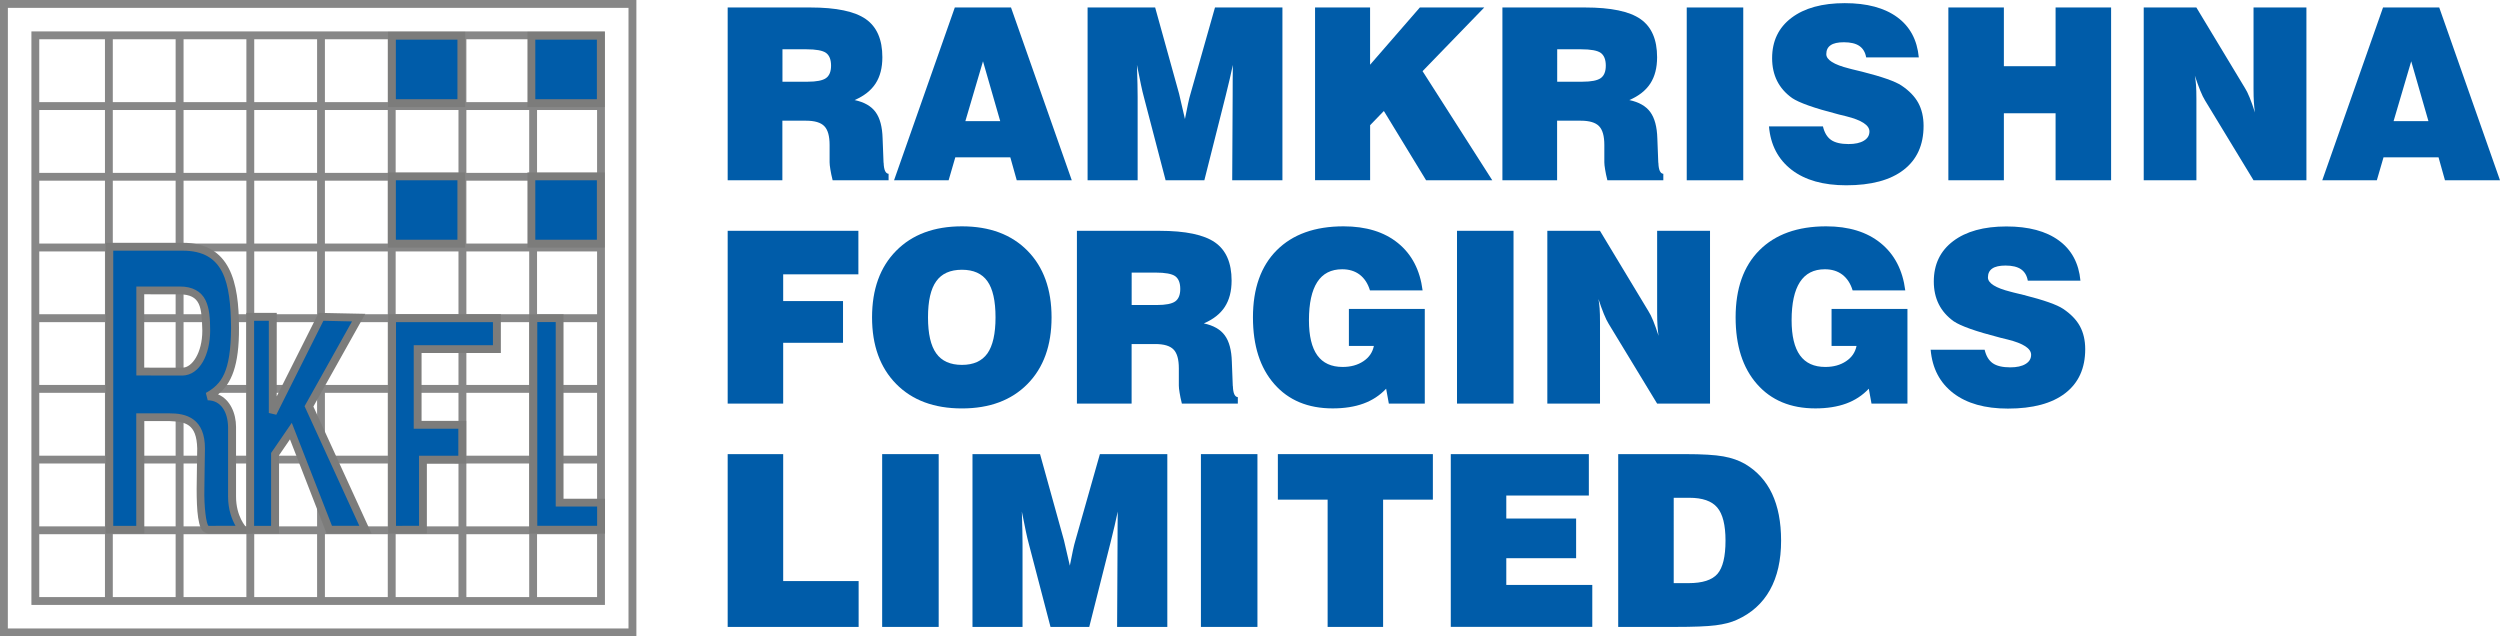 <svg xmlns="http://www.w3.org/2000/svg" xmlns:xlink="http://www.w3.org/1999/xlink" id="Layer_1" x="0px" y="0px" viewBox="0 0 618.34 157.4" style="enable-background:new 0 0 618.34 157.4;" xml:space="preserve"><style type="text/css">	.st0{enable-background:new    ;}	.st1{fill:#005CA9;}	.st2{fill:#878787;}	.st3{fill-rule:evenodd;clip-rule:evenodd;fill:#005CA9;}	.st4{fill:#7C7C7B;}</style><g>	<g class="st0">		<path class="st1" d="M179.98,44.59V1.85h20.45c6.4,0,10.97,0.96,13.71,2.87c2.74,1.92,4.1,5.06,4.1,9.44   c0,2.61-0.56,4.78-1.68,6.5c-1.12,1.72-2.85,3.08-5.19,4.09c2.38,0.5,4.12,1.49,5.19,2.97c1.09,1.48,1.66,3.66,1.74,6.51   l0.23,5.95c0,0.04,0.01,0.09,0.03,0.14c0.06,1.71,0.46,2.6,1.22,2.67v1.59h-13.84c-0.26-1.02-0.44-1.92-0.56-2.68   c-0.13-0.76-0.19-1.36-0.19-1.78v-4.26c0-2.21-0.43-3.76-1.31-4.66c-0.87-0.9-2.38-1.35-4.53-1.35h-5.84v14.74   C193.52,44.59,179.98,44.59,179.98,44.59z M193.53,20.21h6.24c2.18,0,3.7-0.3,4.53-0.89c0.83-0.59,1.25-1.62,1.25-3.08   c0-1.51-0.42-2.55-1.25-3.16c-0.83-0.59-2.45-0.89-4.88-0.89h-5.89L193.53,20.21L193.53,20.21z"></path>		<path class="st1" d="M221.13,44.59l15.03-42.74h13.9l15.03,42.74h-13.61l-1.59-5.67h-13.61l-1.65,5.67H221.13z M238.77,29.96h8.62   l-4.26-14.8L238.77,29.96z"></path>		<path class="st1" d="M281.42,44.59H269V1.85h16.71l5.92,21.33c0.07,0.29,0.23,0.96,0.46,1.99s0.56,2.47,0.99,4.27   c0.27-1.43,0.52-2.68,0.76-3.76c0.23-1.08,0.43-1.88,0.6-2.42l6.07-21.41h16.68v42.74h-12.42l0.11-21.04c0-1.28,0-2.52,0.01-3.73   c0.01-1.2,0.03-2.47,0.04-3.76c-0.46,2.21-1.03,4.62-1.68,7.23l-0.09,0.37l-5.28,20.93h-9.58l-5.34-20.45   c-0.26-0.93-0.5-1.99-0.76-3.2c-0.26-1.2-0.57-2.83-0.99-4.88c0.06,1.84,0.1,3.41,0.13,4.73c0.03,1.32,0.04,2.37,0.04,3.17v20.63   H281.42z"></path>		<path class="st1" d="M325.26,44.59V1.85h13.61v14.16l12.31-14.16h15.93L351.85,17.6l17.24,26.98h-16.37l-10.44-17.13l-3.4,3.51   v13.61h-13.63V44.59z"></path>		<path class="st1" d="M371.6,44.59V1.85h20.45c6.4,0,10.97,0.96,13.71,2.87c2.74,1.92,4.1,5.06,4.1,9.44c0,2.61-0.56,4.78-1.68,6.5   c-1.12,1.72-2.85,3.08-5.19,4.09c2.38,0.5,4.12,1.49,5.19,2.97c1.08,1.48,1.66,3.66,1.74,6.51l0.23,5.95   c0,0.04,0.01,0.09,0.03,0.14c0.06,1.71,0.46,2.6,1.22,2.67v1.59h-13.84c-0.26-1.02-0.44-1.92-0.56-2.68   c-0.13-0.76-0.19-1.36-0.19-1.78v-4.26c0-2.21-0.43-3.76-1.31-4.66c-0.87-0.9-2.38-1.35-4.53-1.35h-5.84v14.74   C385.14,44.59,371.6,44.59,371.6,44.59z M385.15,20.21h6.24c2.18,0,3.7-0.3,4.53-0.89c0.83-0.59,1.25-1.62,1.25-3.08   c0-1.51-0.42-2.55-1.25-3.16c-0.83-0.59-2.45-0.89-4.88-0.89h-5.89L385.15,20.21L385.15,20.21z"></path>		<path class="st1" d="M417.19,44.59V1.85h13.98v42.74H417.19z"></path>		<path class="st1" d="M437.53,31.27h13.35c0.37,1.55,1.03,2.65,2.01,3.34c0.96,0.67,2.41,1.02,4.32,1.02   c1.61,0,2.87-0.27,3.79-0.83c0.92-0.55,1.38-1.31,1.38-2.28c0-1.55-1.92-2.81-5.78-3.77c-0.77-0.19-1.36-0.34-1.76-0.43   c-3.16-0.82-5.67-1.55-7.53-2.22c-1.86-0.66-3.23-1.29-4.07-1.86c-1.65-1.18-2.88-2.6-3.7-4.23c-0.82-1.65-1.23-3.51-1.23-5.62   c0-4.23,1.59-7.56,4.79-9.98s7.59-3.63,13.18-3.63c5.49,0,9.81,1.16,12.97,3.47c3.16,2.31,4.93,5.62,5.34,9.94h-13.02   c-0.22-1.26-0.77-2.19-1.66-2.81c-0.89-0.62-2.18-0.93-3.84-0.93c-1.48,0-2.57,0.24-3.28,0.73c-0.72,0.49-1.08,1.22-1.08,2.21   c0,1.42,1.88,2.6,5.62,3.54c0.33,0.1,0.59,0.16,0.76,0.2c0.55,0.13,1.36,0.34,2.47,0.6c4.98,1.26,8.22,2.4,9.75,3.43   c1.89,1.26,3.28,2.7,4.15,4.29c0.87,1.61,1.31,3.5,1.31,5.69c0,4.72-1.65,8.35-4.95,10.89c-3.3,2.54-8.02,3.8-14.17,3.8   c-5.67,0-10.15-1.26-13.48-3.8C439.8,39.44,437.93,35.87,437.53,31.27z"></path>		<path class="st1" d="M481.9,44.59V1.85h13.73v14.52h12.79V1.85h13.73v42.74h-13.73V28.01h-12.79v16.57H481.9V44.59z"></path>		<path class="st1" d="M530.22,44.59V1.85h13.02l11.99,19.88c0.37,0.56,0.76,1.35,1.18,2.38c0.42,1.02,0.86,2.27,1.32,3.71   c-0.11-0.76-0.2-1.59-0.26-2.5c-0.06-0.9-0.09-2.01-0.09-3.31V1.85h13.08v42.74h-13.08l-11.99-19.74   c-0.37-0.59-0.77-1.41-1.2-2.47c-0.43-1.06-0.87-2.28-1.32-3.66c0.13,0.76,0.23,1.55,0.29,2.37c0.06,0.82,0.09,1.98,0.09,3.47   v20.02H530.22z"></path>		<path class="st1" d="M574.38,44.59l15.03-42.74h13.9l15.03,42.74h-13.61l-1.59-5.67h-13.61l-1.65,5.67H574.38z M592.02,29.96h8.62   l-4.26-14.8L592.02,29.96z"></path>	</g>	<g class="st0">		<path class="st1" d="M179.98,99.83V57.09h32.33v10.76h-18.6v6.61h14.8v10.33h-14.8v15.03h-13.73V99.83z"></path>		<path class="st1" d="M215.69,78.5c0-6.97,1.99-12.46,5.97-16.48c3.97-4.02,9.39-6.04,16.26-6.04c6.84,0,12.25,2.01,16.22,6.04   c3.96,4.03,5.95,9.52,5.95,16.48c0,6.94-1.98,12.44-5.95,16.47c-3.97,4.03-9.37,6.05-16.22,6.05c-6.87,0-12.29-2.02-16.26-6.05   C217.68,90.92,215.69,85.44,215.69,78.5z M229.53,78.5c0,4.04,0.67,7.01,2.04,8.91c1.35,1.89,3.47,2.84,6.35,2.84   c2.87,0,4.96-0.95,6.3-2.83c1.33-1.89,2.01-4.86,2.01-8.92c0-4.09-0.67-7.07-2.01-8.95c-1.33-1.88-3.43-2.83-6.3-2.83   c-2.88,0-5.01,0.95-6.35,2.84C230.2,71.46,229.53,74.43,229.53,78.5z"></path>		<path class="st1" d="M266.36,99.83V57.09h20.45c6.4,0,10.97,0.96,13.71,2.87c2.74,1.92,4.1,5.06,4.1,9.44   c0,2.61-0.56,4.78-1.68,6.5c-1.12,1.72-2.85,3.08-5.19,4.09c2.38,0.5,4.12,1.49,5.19,2.97c1.09,1.48,1.66,3.66,1.74,6.51   l0.23,5.95c0,0.04,0.01,0.09,0.03,0.14c0.06,1.71,0.46,2.6,1.22,2.67v1.59h-13.84c-0.26-1.02-0.44-1.92-0.56-2.68   c-0.13-0.76-0.19-1.36-0.19-1.78v-4.26c0-2.21-0.43-3.76-1.31-4.66c-0.87-0.9-2.38-1.35-4.53-1.35h-5.84v14.74H266.36z    M279.9,75.44h6.24c2.18,0,3.7-0.3,4.53-0.89c0.83-0.59,1.25-1.62,1.25-3.08c0-1.51-0.42-2.55-1.25-3.16   c-0.83-0.59-2.45-0.89-4.88-0.89h-5.89L279.9,75.44L279.9,75.44z"></path>		<path class="st1" d="M343.51,99.83l-0.67-3.69c-1.55,1.65-3.41,2.87-5.59,3.67c-2.18,0.8-4.73,1.2-7.63,1.2   c-6.11,0-10.93-2.01-14.44-6.02c-3.53-4.02-5.28-9.51-5.28-16.49c0-7.14,1.96-12.68,5.89-16.61c3.93-3.93,9.44-5.91,16.51-5.91   c5.57,0,10.07,1.38,13.48,4.15c3.41,2.77,5.44,6.67,6.08,11.69h-13.02c-0.52-1.71-1.38-3-2.54-3.89   c-1.18-0.89-2.61-1.33-4.33-1.33c-2.75,0-4.8,1.05-6.17,3.17c-1.36,2.11-2.05,5.25-2.05,9.44c0,3.87,0.69,6.76,2.07,8.68   c1.38,1.91,3.46,2.87,6.27,2.87c2.01,0,3.71-0.47,5.12-1.41c1.41-0.93,2.27-2.19,2.6-3.79h-6.18v-9.15h18.77v23.42H343.51z"></path>		<path class="st1" d="M360.37,99.83V57.09h13.98v42.74C374.35,99.83,360.37,99.83,360.37,99.83z"></path>		<path class="st1" d="M382.71,99.83V57.09h13.02l11.99,19.88c0.37,0.56,0.76,1.35,1.18,2.38c0.42,1.02,0.86,2.27,1.32,3.71   c-0.11-0.76-0.2-1.59-0.26-2.5c-0.06-0.9-0.09-2.01-0.09-3.31V57.09h13.08v42.74h-13.08l-11.99-19.74   c-0.37-0.59-0.77-1.41-1.2-2.47s-0.87-2.28-1.32-3.66c0.13,0.76,0.23,1.55,0.29,2.37c0.06,0.82,0.09,1.98,0.09,3.47v20.02   L382.71,99.83L382.71,99.83z"></path>		<path class="st1" d="M462.89,99.83l-0.67-3.69c-1.55,1.65-3.41,2.87-5.59,3.67c-2.18,0.8-4.73,1.2-7.63,1.2   c-6.11,0-10.93-2.01-14.44-6.02c-3.53-4.02-5.28-9.51-5.28-16.49c0-7.14,1.96-12.68,5.89-16.61c3.93-3.93,9.44-5.91,16.51-5.91   c5.57,0,10.07,1.38,13.48,4.15c3.41,2.77,5.44,6.67,6.08,11.69h-13.02c-0.52-1.71-1.38-3-2.54-3.89   c-1.18-0.89-2.61-1.33-4.33-1.33c-2.75,0-4.8,1.05-6.17,3.17c-1.36,2.11-2.05,5.25-2.05,9.44c0,3.87,0.69,6.76,2.07,8.68   c1.38,1.91,3.46,2.87,6.27,2.87c2.01,0,3.71-0.47,5.12-1.41c1.41-0.93,2.27-2.19,2.6-3.79h-6.18v-9.15h18.77v23.42H462.89z"></path>		<path class="st1" d="M477.52,86.5h13.35c0.37,1.55,1.03,2.65,2.01,3.34c0.96,0.67,2.41,1.02,4.32,1.02c1.61,0,2.87-0.27,3.79-0.83   c0.92-0.55,1.38-1.31,1.38-2.28c0-1.55-1.92-2.81-5.78-3.77c-0.77-0.19-1.36-0.34-1.76-0.43c-3.16-0.82-5.67-1.55-7.53-2.22   c-1.86-0.66-3.23-1.29-4.07-1.86c-1.65-1.18-2.88-2.6-3.7-4.23c-0.82-1.65-1.23-3.51-1.23-5.62c0-4.23,1.59-7.56,4.79-9.98   c3.2-2.42,7.59-3.63,13.17-3.63c5.49,0,9.81,1.16,12.97,3.47s4.93,5.62,5.34,9.94h-13.02c-0.22-1.26-0.77-2.19-1.66-2.81   c-0.9-0.62-2.18-0.93-3.84-0.93c-1.46,0-2.57,0.24-3.28,0.73c-0.72,0.49-1.08,1.22-1.08,2.21c0,1.42,1.88,2.6,5.62,3.54   c0.33,0.1,0.57,0.16,0.76,0.2c0.55,0.13,1.36,0.34,2.47,0.6c4.98,1.26,8.22,2.4,9.75,3.43c1.89,1.26,3.28,2.7,4.15,4.29   c0.87,1.61,1.31,3.5,1.31,5.69c0,4.72-1.65,8.35-4.95,10.89c-3.3,2.54-8.02,3.8-14.17,3.8c-5.67,0-10.15-1.26-13.48-3.8   C479.79,94.68,477.92,91.11,477.52,86.5z"></path>	</g>	<g class="st0">		<path class="st1" d="M179.98,155.06v-42.74h13.73v31.4h18.66v11.35H179.98z"></path>		<path class="st1" d="M218.19,155.06v-42.74h13.98v42.74H218.19z"></path>		<path class="st1" d="M252.95,155.06h-12.42v-42.74h16.71l5.92,21.33c0.07,0.29,0.23,0.96,0.46,1.99s0.56,2.47,0.99,4.27   c0.27-1.43,0.52-2.68,0.76-3.76c0.23-1.08,0.43-1.88,0.6-2.42l6.07-21.41h16.68v42.74H276.3l0.11-21.04c0-1.28,0-2.52,0.01-3.73   c0.01-1.2,0.03-2.47,0.04-3.76c-0.46,2.21-1.03,4.62-1.68,7.23l-0.09,0.37l-5.28,20.93h-9.58l-5.34-20.45   c-0.26-0.93-0.5-1.99-0.76-3.2c-0.26-1.2-0.57-2.83-0.99-4.88c0.06,1.84,0.1,3.41,0.13,4.73c0.03,1.32,0.04,2.37,0.04,3.17v20.63   H252.95z"></path>		<path class="st1" d="M297.03,155.06v-42.74h13.98v42.74H297.03z"></path>		<path class="st1" d="M328.37,155.06v-31.48h-12.31v-11.26h38.34v11.26h-12.31v31.48H328.37z"></path>		<path class="st1" d="M358.83,155.06v-42.74h34.15v10.24h-20.42v5.69h17.27v9.81h-17.27v6.61h21.27v10.38H358.83z"></path>		<path class="st1" d="M400.24,155.06v-42.74h16.59c4.22,0,7.36,0.19,9.41,0.56c2.07,0.37,3.86,1,5.38,1.88   c2.95,1.74,5.18,4.19,6.67,7.34c1.49,3.16,2.24,7.03,2.24,11.63c0,4.83-0.92,8.91-2.77,12.21c-1.85,3.3-4.58,5.75-8.18,7.36   c-1.39,0.65-3.14,1.09-5.24,1.36s-5.46,0.4-10.08,0.4H400.24z M413.97,144.23h3.69c3.43,0,5.79-0.76,7.13-2.29   c1.32-1.53,1.99-4.26,1.99-8.22c0-3.84-0.67-6.57-2.04-8.19c-1.35-1.61-3.66-2.41-6.91-2.41h-3.86V144.23z"></path>	</g>	<g>		<path class="st2" d="M0,157.4V0.98V0h157.4v157.4L0,157.4L0,157.4z M1.94,155.45h153.51V1.94H1.95L1.94,155.45L1.94,155.45z"></path>		<path class="st2" d="M7.77,149.63V8.75V7.77h141.85v141.85H7.77L7.77,149.63z M9.71,147.68h137.97V9.71H9.71V147.68L9.71,147.68z"></path>		<polygon class="st2" points="8.71,27.21 8.71,25.26 148.65,25.26 148.65,27.21   "></polygon>		<polygon class="st2" points="8.72,44.69 8.72,42.76 148.65,42.76 148.65,44.69   "></polygon>		<polygon class="st2" points="8.71,62.19 8.71,60.24 148.65,60.24 148.65,62.19   "></polygon>		<polygon class="st2" points="8.71,79.68 8.71,77.72 148.65,77.72 148.65,79.68   "></polygon>		<polygon class="st2" points="8.71,97.16 8.71,95.21 148.65,95.21 148.65,97.16   "></polygon>		<polygon class="st2" points="8.71,114.64 8.71,112.71 148.65,112.71 148.65,114.64   "></polygon>		<polygon class="st2" points="8.71,132.13 8.71,130.19 148.65,130.19 148.65,132.13   "></polygon>		<polygon class="st2" points="25.96,147.96 25.96,9.44 27.9,9.44 27.9,147.96   "></polygon>		<polygon class="st2" points="43.44,147.96 43.44,9.44 45.4,9.44 45.4,147.96   "></polygon>		<polygon class="st2" points="60.94,147.96 60.94,9.44 62.88,9.44 62.88,147.96   "></polygon>		<polygon class="st2" points="78.43,147.96 78.43,9.44 80.36,9.44 80.36,147.96   "></polygon>		<polygon class="st2" points="95.91,147.96 95.91,9.44 97.86,9.44 97.86,147.96   "></polygon>		<polygon class="st2" points="113.4,147.96 113.4,9.44 115.35,9.44 115.35,147.96   "></polygon>		<polygon class="st2" points="130.89,147.96 130.89,9.44 132.83,9.44 132.83,147.96   "></polygon>		<rect x="96.93" y="8.85" class="st3" width="17.17" height="16.64"></rect>		<path class="st4" d="M95.97,26.48V8.85V7.89h19.1v18.59H95.97L95.97,26.48z M97.91,24.53h15.23V9.81H97.91V24.53L97.91,24.53z"></path>		<rect x="131.44" y="8.85" class="st3" width="17.17" height="16.64"></rect>		<path class="st4" d="M130.46,26.48V8.85V7.89h19.1v18.59H130.46L130.46,26.48z M132.4,24.53h15.23V9.81H132.4V24.53L132.4,24.53z"></path>		<rect x="96.93" y="43.63" class="st3" width="17.17" height="16.64"></rect>		<path class="st4" d="M95.95,61.24V43.63v-0.98h19.12v18.59H95.95L95.95,61.24z M97.91,59.29h15.23v-14.7H97.91V59.29L97.91,59.29z   "></path>		<rect x="131.44" y="43.63" class="st3" width="17.17" height="16.64"></rect>		<path class="st4" d="M130.46,61.24V43.63v-0.98h19.1v18.59H130.46L130.46,61.24z M132.4,59.29h15.23v-14.7H132.4V59.29   L132.4,59.29z"></path>		<polygon class="st3" points="61.9,131.02 68.04,131.02 68.04,112.32 71.96,106.63 81.45,131.02 90.38,131.02 76.42,100.52    88.71,78.57 79.4,78.37 67.48,102.15 67.48,78.37 61.9,78.37   "></polygon>		<path class="st4" d="M80.78,131.98l-9.06-23.31l-2.7,3.93v19.38H61.9h-0.98V77.39h7.53l-0.01,20.65L78.8,77.38l11.55,0.24   l-12.84,22.93l14.39,31.43H80.78L80.78,131.98z M82.11,130.05h6.76l-13.54-29.58L87.06,79.5l-7.07-0.16l-11.65,23.24l-1.85-0.43   V79.35h-3.64v50.72h4.2v-18.03l5.12-7.46L82.11,130.05L82.11,130.05z"></path>		<polygon class="st3" points="96.99,131.02 104.62,131.02 104.62,113.7 114.34,113.7 114.34,105.06 103.31,105.06 103.31,86.34    122.9,86.34 122.9,78.7 96.99,78.7   "></polygon>		<path class="st4" d="M96.99,131.98h-0.98V77.71h27.87v9.6h-19.61v16.78h11.03v10.57l-9.72-0.01v17.33L96.99,131.98L96.99,131.98z    M103.64,130.05v-17.33h9.72v-6.68h-11.03V85.38h19.59v-5.71H97.95v50.39L103.64,130.05L103.64,130.05z"></path>		<polygon class="st3" points="131.9,78.7 138.41,78.7 138.41,124.32 148.65,124.32 148.65,131.02 131.9,131.02   "></polygon>		<path class="st4" d="M130.92,131.98V78.7v-0.96h8.46v45.61h10.26V132h-18.72V131.98z M132.87,130.05h14.82v-4.76h-10.24V79.66   h-4.56v50.39H132.87z"></path>		<path class="st3" d="M27.05,131.02h7.64v-27.84h7.1c4.12,0,7.95,1.08,7.95,7.76s-0.9,20.07,1.82,20.07h8.56   c0,0-2.73-2.87-2.73-8.22v-17.2c0-3.94-2.01-7.57-6.01-7.57c4.19-2.29,6.74-5.81,6.74-17.01s-1.89-19.99-12.92-19.99H27.05V131.02   z M34.7,91.91h10.5c3.28,0,5.82-4.39,5.82-10.13c0-5.74-0.62-9.94-6.55-9.94H34.7V91.91z"></path>		<path class="st4" d="M51.56,131.98c-1.96-0.26-2.21-2.05-2.55-3.92l0,0c-0.3-1.96-0.37-4.53-0.37-7.2l0,0   c0-3.54,0.14-7.3,0.14-9.94l0,0c-0.16-6.2-2.94-6.6-6.97-6.78l0,0h-6.12v27.83h-8.62h-0.98V60.05h19.12   c11.82,0.03,13.88,9.84,13.9,20.98l0,0c0.06,9.44-1.89,13.9-5.18,16.51l0,0c3,1.25,4.45,4.7,4.45,8.06l0,0v17.2   c0,4.99,2.47,7.54,2.47,7.54l0,0l1.56,1.64H51.56L51.56,131.98z M58.25,130.05c-0.85-1.48-1.84-3.92-1.84-7.24l0,0v-17.2   c-0.06-3.69-1.76-6.6-5.03-6.6l0,0l-0.47-1.82c3.86-2.18,6.17-5.02,6.24-16.15l0,0C57.01,69.76,55.42,62.02,45.19,62l0,0H28.01   v68.06h5.69v-27.83h8.08c2.14,0,4.33,0.24,6.1,1.56l0,0c1.78,1.32,2.83,3.66,2.81,7.16l0,0c0,2.71-0.14,6.44-0.14,9.94l0,0   c-0.11,4.43,0.47,8.82,1.03,9.17l0,0L58.25,130.05L58.25,130.05z M34.7,92.87h-0.98v-22h10.73c3.17-0.04,5.34,1.25,6.37,3.36l0,0   c1.02,2.07,1.15,4.66,1.16,7.57l0,0c-0.03,5.92-2.55,10.94-6.8,11.09l0,0L34.7,92.87L34.7,92.87z M45.19,90.93   c2.29-0.01,4.85-3.63,4.85-9.15l0,0c-0.16-5.87-0.39-8.91-5.58-8.98l0,0l-8.79-0.01v18.14H45.19L45.19,90.93z"></path>	</g></g></svg>